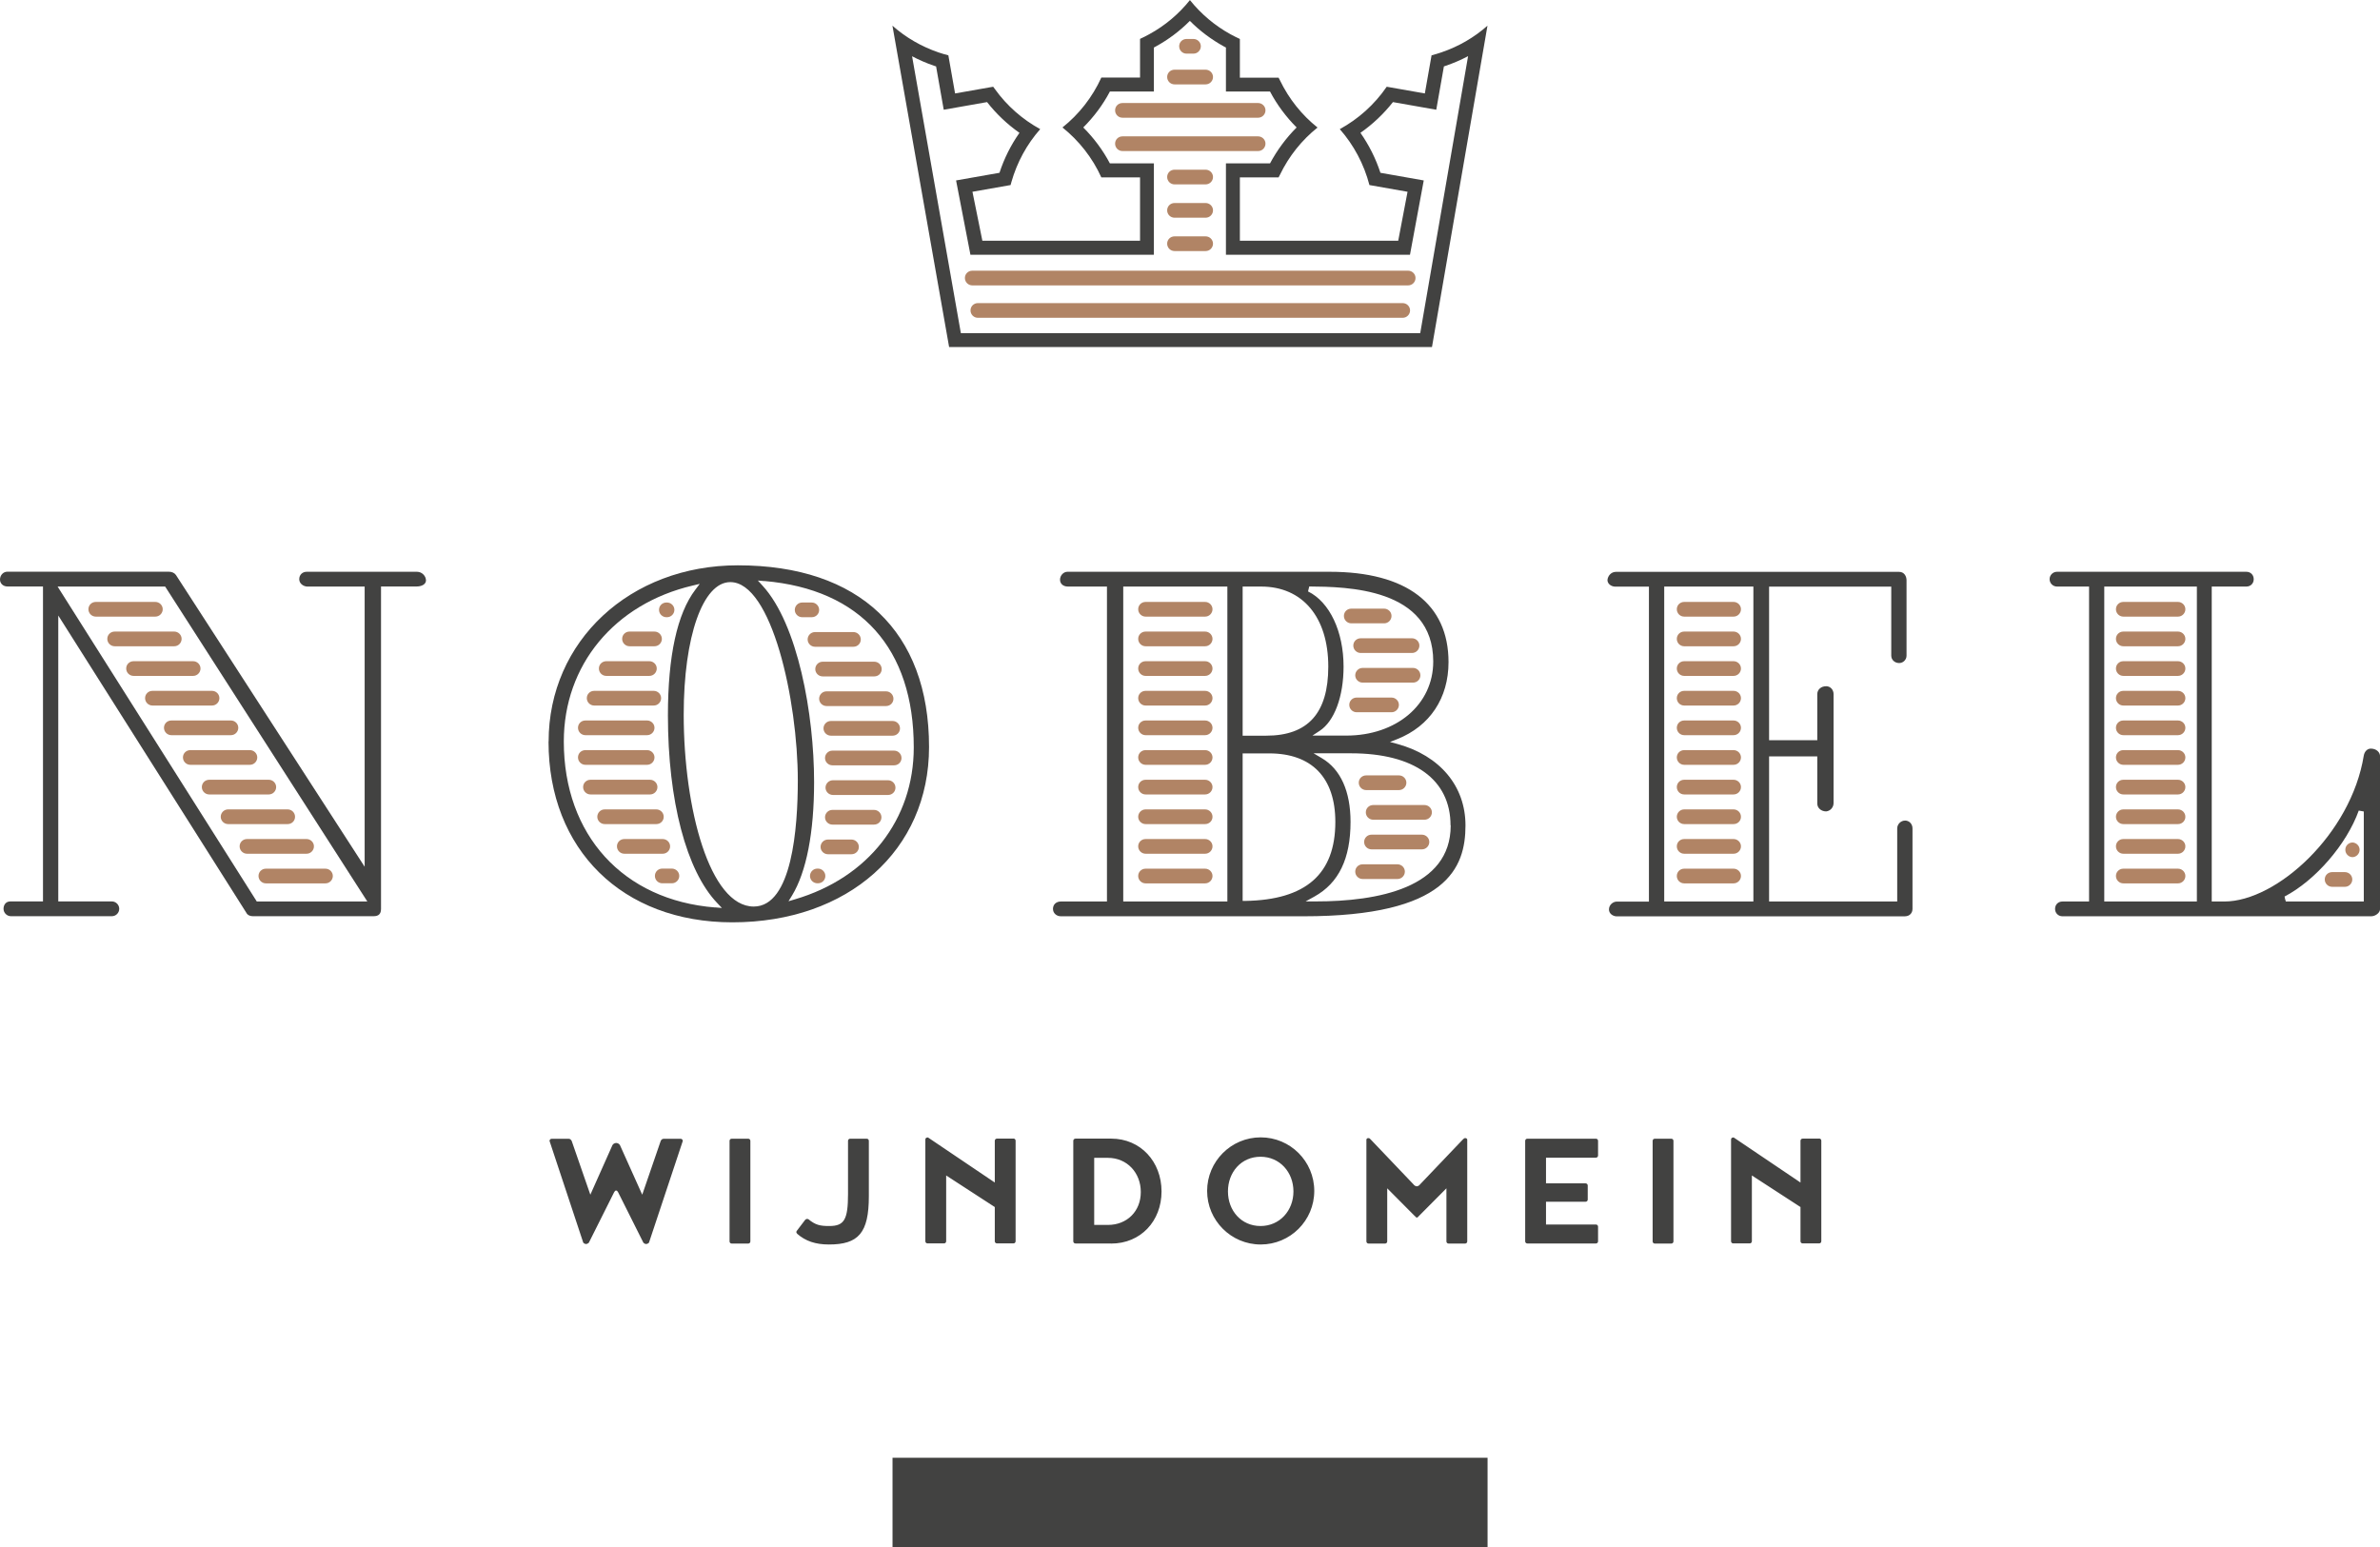 <?xml version="1.0" encoding="UTF-8"?> <svg xmlns="http://www.w3.org/2000/svg" id="Laag_2" data-name="Laag 2" viewBox="0 0 283.46 184.25"><defs><style> .cls-1 { fill: #424241; } .cls-2 { fill: #b18465; } </style></defs><g id="Laag_1-2" data-name="Laag 1"><g><path class="cls-2" d="M142.14,6.39h-.82c-.49,0-.88-.39-.88-.88s.39-.87.88-.87h.82c.48,0,.88.39.88.87s-.39.88-.88.88"></path><path class="cls-2" d="M143.59,10.05h-3.7c-.49,0-.88-.39-.88-.88s.39-.87.88-.87h3.7c.48,0,.88.39.88.87s-.39.88-.88.88"></path><g><rect class="cls-1" x="106.3" y="173.62" width="70.87" height="10.63"></rect><path class="cls-1" d="M216.66,135.61h-1.96c-.15,0-.26.11-.26.26v4.97l-7.96-5.37c-.2,0-.31.09-.31.24v12.12c0,.15.11.26.26.26h1.96c.15,0,.26-.11.26-.26v-7.83l5.79,3.76v4.07c0,.15.11.26.26.26h1.96c.15,0,.26-.11.26-.26v-11.97c0-.15-.11-.26-.26-.26M199.31,135.88c0-.15-.11-.26-.26-.26h-1.96c-.15,0-.26.11-.26.26v11.97c0,.15.11.26.26.26h1.96c.15,0,.26-.11.26-.26v-11.97ZM181.65,147.84c0,.15.11.26.26.26h8.16c.15,0,.26-.11.26-.26v-1.74c0-.15-.11-.26-.26-.26h-5.94v-2.71h4.71c.15,0,.26-.11.26-.26v-1.67c0-.15-.11-.26-.26-.26h-4.71v-3.06h5.94c.15,0,.26-.11.26-.26v-1.74c0-.15-.11-.26-.26-.26h-8.16c-.15,0-.26.11-.26.26v11.97ZM168.51,144.83c.15.15.15.18.24.18s.09-.02.24-.18l3.28-3.3v6.32c0,.15.11.26.26.26h1.96c.15,0,.26-.11.26-.26v-12.15c-.07-.11-.11-.15-.24-.15s-.18.07-.27.15l-5.1,5.35c-.11.17-.31.24-.4.24s-.29-.07-.4-.24l-5.1-5.35c-.09-.09-.13-.15-.26-.15s-.18.04-.24.15v12.15c0,.15.11.26.26.26h1.96c.15,0,.26-.11.26-.26v-6.32l3.28,3.3ZM150.13,146.02c-2.29,0-3.88-1.83-3.88-4.12s1.58-4.13,3.88-4.13,3.92,1.85,3.92,4.13-1.63,4.12-3.92,4.12M150.15,135.46c-3.52,0-6.38,2.86-6.38,6.38s2.86,6.38,6.38,6.38,6.38-2.85,6.38-6.38-2.86-6.38-6.38-6.38M131.95,145.89h-1.63v-7.99h1.63c2.29,0,3.92,1.78,3.92,4.07s-1.63,3.92-3.92,3.92M132.34,148.11c3.52,0,6-2.68,6-6.21s-2.48-6.29-6-6.29h-4.24c-.15,0-.27.11-.27.26v11.97c0,.15.11.26.27.26h4.24ZM120.7,135.61h-1.96c-.15,0-.26.11-.26.26v4.97l-7.96-5.37c-.2,0-.31.09-.31.24v12.12c0,.15.11.26.26.26h1.96c.15,0,.26-.11.26-.26v-7.83l5.79,3.76v4.07c0,.15.11.26.26.26h1.96c.15,0,.26-.11.26-.26v-11.97c0-.15-.11-.26-.26-.26M96.27,145.21s-.09-.04-.13-.04c-.09,0-.17.04-.24.11l-.99,1.3s-.07.09-.07.15.04.15.11.22c.99.86,2.16,1.27,3.78,1.27,3.5,0,4.75-1.36,4.75-5.74v-6.6c0-.15-.11-.26-.26-.26h-1.96c-.15,0-.26.11-.26.26v6.31c0,3.1-.46,3.83-2.24,3.83-1.08,0-1.63-.11-2.49-.82M89.37,135.88c0-.15-.11-.26-.26-.26h-1.96c-.15,0-.26.11-.26.26v11.97c0,.15.11.26.26.26h1.96c.15,0,.26-.11.26-.26v-11.97ZM73.38,141.8c.11,0,.13.02.24.2l3.01,6.01c.09.09.2.15.33.15s.24-.07.33-.15l4.03-12.12c0-.15-.11-.26-.26-.26h-2.02c-.18,0-.29.13-.35.26l-2.2,6.4-2.66-5.92c-.13-.2-.35-.24-.44-.24s-.31.04-.44.24l-2.64,5.92-2.22-6.4c-.07-.13-.18-.26-.35-.26h-2.03c-.15,0-.26.11-.26.26l4.02,12.12c.09.09.2.15.33.15s.24-.07.33-.15l3.01-6.01c.11-.18.13-.2.24-.2"></path><path class="cls-1" d="M50.73,69.1c0-.47-.45-1-1.06-1h-13.15c-.51,0-.88.37-.88.88s.46.84.91.88h6.88s0,33.37,0,33.37l-22.47-34.74c-.17-.25-.48-.4-.87-.4H.88c-.49,0-.88.41-.88.94,0,.47.38.82.88.82h4.24v37.51H1.24c-.6,0-.82.48-.82.88,0,.48.4.88.88.88h12.02c.49,0,.88-.4.88-.88s-.4-.88-.88-.88h-6.38v-34.05l22.41,35.42c.12.25.42.39.75.39h14.4c.6,0,.88-.28.88-.88v-38.39h4.24c.51,0,1.12-.2,1.12-.76M30.58,107.37l-.09-.15L6.86,69.86h12.81l.09.14,23.99,37.37h-13.18Z"></path><path class="cls-1" d="M65.33,88.32c0,12.88,8.8,21.53,21.89,21.53,13.79,0,23.43-8.58,23.43-20.88,0-13.76-8.3-21.64-22.77-21.64-12.85,0-22.54,9.02-22.54,20.99M85.17,108.08c-10.94-.86-18.02-8.62-18.02-19.77,0-9.09,6.02-16.38,15.35-18.57l.84-.2-.52.69c-2.17,2.85-3.27,7.89-3.27,14.98,0,10.14,2.19,18.49,5.87,22.34l.56.59-.81-.07ZM91.05,69.2c11.46.99,17.78,8.03,17.78,19.82,0,8.59-5.42,15.52-14.15,18.09l-.77.23.42-.68c1.72-2.83,2.63-7.51,2.63-13.52,0-8.05-1.93-18.82-6.16-23.41l-.54-.59.79.07ZM95.02,92.96c0,5.6-.68,15.01-5.25,15.01-5.22,0-8.34-11.62-8.34-22.86,0-9.29,2.28-15.78,5.55-15.78,4.91,0,8.04,14,8.04,23.64"></path><path class="cls-1" d="M155.27,109.13c17.08,0,19.27-5.78,19.27-10.82,0-4.68-3.03-8.3-8.1-9.7l-.89-.24.86-.34c3.89-1.54,6.11-4.89,6.11-9.17,0-6.94-5.02-10.76-14.15-10.76h-31.24c-.47,0-.88.44-.88.94s.39.82.94.82h4.65v37.51h-5.49c-.56,0-.94.36-.94.88,0,.5.41.88.94.88h28.92ZM172.78,98.31c0,7.48-8.74,9.05-16.08,9.05h-1.2l1.05-.58c2.9-1.61,4.3-4.52,4.3-8.89,0-3.64-1.18-6.27-3.42-7.59l-.98-.58h4.46c7.53,0,11.85,3.12,11.85,8.58M155.81,70.16s.03,0,.05,0l.07-.31c4.42.04,14.77.14,14.77,8.94,0,5.11-4.36,8.82-10.37,8.82h-4.02l.87-.57c1.75-1.15,2.84-4.08,2.84-7.65,0-4.18-1.66-7.69-4.23-8.95l.06-.26s-.02-.02-.04-.02M148,69.86h2.21c4.93,0,7.99,3.65,7.99,9.53,0,5.54-2.42,8.23-7.39,8.23h-2.81v-17.76ZM148,89.73h3.17c5.07,0,7.87,2.9,7.87,8.16,0,6.21-3.51,9.29-10.72,9.41h-.32s0-17.58,0-17.58ZM133.78,69.86h12.4v37.51h-12.4v-37.51Z"></path><path class="cls-1" d="M226.9,109.13c.51,0,.88-.37.88-.88v-9.58c0-.53-.38-.94-.88-.94s-.94.42-.94.94v8.7h-15.26v-17.28h5.74v5.61c0,.53.45.93,1.05.94.51-.05.89-.48.89-1v-12.97c0-.53-.39-.94-.88-.94-.61,0-1.06.4-1.06.94v5.49h-5.74v-18.29h14.55v8.22c0,.49.41.88.94.88.49,0,.88-.4.88-.88v-8.98c0-.48-.28-1-.88-1h-33.74c-.57,0-.96.49-1,.97,0,.48.48.79.94.79h4v37.51h-3.82c-.45,0-.94.38-.94.94,0,.51.49.82.94.82h34.33ZM198.21,69.86h10.62v37.51h-10.62v-37.51Z"></path><path class="cls-1" d="M282.41,109.13c.48,0,1.06-.39,1.06-.88v-18.15c0-.54-.47-.94-1.11-.94-.4,0-.74.33-.83.82-1.51,9.36-10.39,17.39-16.61,17.39h-1.5v-37.51h4.12c.51,0,.88-.37.88-.88s-.37-.88-.88-.88h-22.55c-.48,0-.88.39-.88.88s.4.88.88.88h3.82v37.51h-3.17c-.51,0-.88.37-.88.88s.39.88.88.88h36.77ZM272.09,106.78c3.69-1.93,7.41-6.24,8.84-10.24l.6.11v10.72h-9.29l-.08-.31h-.1s.06-.04.09-.05l-.06-.22ZM250.62,69.86h11.03v37.51h-11.03v-37.51Z"></path><path class="cls-1" d="M141.73,0c-1.32,1.65-2.95,3.04-4.84,4.07-.36.2-.73.39-1.11.56v4.61h-4.61c-1.07,2.35-2.67,4.38-4.63,5.94,1.96,1.57,3.57,3.6,4.63,5.95h4.61v7.54h-18.78l-1.18-5.83,4.54-.8c.03-.12.07-.24.1-.36.67-2.36,1.85-4.51,3.43-6.3-2.1-1.15-3.95-2.76-5.38-4.75-.07-.1-.15-.2-.22-.3l-4.54.8-.8-4.54c-.4-.1-.79-.22-1.18-.35-2.04-.7-3.9-1.78-5.48-3.18l6.75,38.27h57.51l6.61-38.27c-1.58,1.4-3.44,2.48-5.47,3.17-.39.13-.79.26-1.19.36l-.8,4.54-4.54-.8c-1.46,2.13-3.39,3.85-5.59,5.05,1.66,1.89,2.88,4.16,3.53,6.66l4.54.8-1.11,5.83h-18.86v-7.54h4.61c.05-.11.11-.22.17-.33,1.07-2.21,2.6-4.12,4.47-5.61-1.87-1.49-3.4-3.4-4.47-5.61-.06-.11-.11-.22-.17-.33h-4.61v-4.61c-.38-.17-.74-.36-1.1-.55-1.89-1.04-3.53-2.43-4.85-4.08M141.73,2.5c1.19,1.2,2.55,2.21,4.05,3.04.08.04.15.08.23.12v5.24h5.25c.83,1.57,1.91,3.02,3.17,4.28-1.26,1.26-2.33,2.71-3.17,4.28h-5.25v10.88h21.92l1.64-8.85-5.16-.91c-.55-1.69-1.36-3.3-2.38-4.76,1.46-1.02,2.77-2.26,3.87-3.66l5.16.91.91-5.16c.08-.03.17-.06.26-.09.91-.31,1.78-.69,2.62-1.13l-5.7,32.99h-54.71l-5.81-32.98c.83.44,1.71.82,2.61,1.13.09.03.17.06.25.08l.91,5.16,5.16-.91c1.1,1.4,2.4,2.64,3.86,3.66-1.02,1.45-1.83,3.07-2.38,4.76l-5.17.91,1.71,8.85h21.85v-10.88h-5.24c-.83-1.57-1.91-3.02-3.17-4.28,1.26-1.26,2.34-2.7,3.17-4.28h5.24v-5.24c.08-.04.16-.09.24-.13,1.49-.82,2.85-1.84,4.03-3.03"></path><path class="cls-2" d="M18.5,73.44h-7.09c-.48,0-.88-.39-.88-.88s.39-.87.88-.87h7.09c.48,0,.88.39.88.87s-.39.88-.88.88"></path><path class="cls-2" d="M38.76,105.21h-7.09c-.48,0-.88-.39-.88-.88s.39-.87.88-.87h7.09c.48,0,.88.39.88.87s-.39.88-.88.88"></path><path class="cls-2" d="M20.75,76.97h-7.09c-.48,0-.88-.39-.88-.88s.39-.87.88-.87h7.09c.48,0,.88.39.88.87s-.39.88-.88.88"></path><path class="cls-2" d="M77.95,76.97h-2.97c-.48,0-.88-.39-.88-.88s.39-.87.88-.87h2.97c.48,0,.88.39.88.87s-.39.88-.88.88"></path><path class="cls-2" d="M23,80.5h-7.09c-.48,0-.88-.39-.88-.88s.39-.87.88-.87h7.09c.48,0,.88.39.88.87s-.39.88-.88.88"></path><path class="cls-2" d="M25.25,84.03h-7.09c-.48,0-.88-.39-.88-.88s.39-.87.88-.87h7.09c.48,0,.88.39.88.87s-.39.88-.88.88"></path><path class="cls-2" d="M27.5,87.56h-7.09c-.48,0-.88-.39-.88-.88s.39-.87.88-.87h7.09c.48,0,.88.39.88.87s-.39.88-.88.88"></path><path class="cls-2" d="M29.76,91.09h-7.09c-.48,0-.88-.39-.88-.88s.39-.87.88-.87h7.09c.48,0,.88.39.88.87s-.39.88-.88.88"></path><path class="cls-2" d="M32.01,94.62h-7.09c-.48,0-.88-.39-.88-.88s.39-.87.88-.87h7.09c.48,0,.88.39.88.87s-.39.88-.88.88"></path><path class="cls-2" d="M34.26,98.15h-7.09c-.48,0-.88-.39-.88-.87s.39-.88.88-.88h7.09c.48,0,.88.39.88.88s-.39.87-.88.87"></path><path class="cls-2" d="M36.51,101.68h-7.09c-.48,0-.88-.39-.88-.88s.39-.87.88-.87h7.09c.48,0,.88.39.88.87s-.39.88-.88.88"></path><path class="cls-2" d="M77.34,80.5h-5.13c-.49,0-.88-.39-.88-.88s.39-.87.88-.87h5.13c.48,0,.88.39.88.87s-.39.88-.88.88"></path><path class="cls-2" d="M77.86,84.03h-7.09c-.48,0-.88-.39-.88-.88s.39-.87.88-.87h7.09c.48,0,.88.39.88.87s-.39.88-.88.88"></path><path class="cls-2" d="M77.07,87.56h-7.35c-.48,0-.88-.39-.88-.88s.39-.87.88-.87h7.35c.48,0,.88.39.88.87s-.39.88-.88.88"></path><path class="cls-2" d="M77.07,91.09h-7.35c-.48,0-.88-.39-.88-.88s.39-.87.88-.87h7.35c.48,0,.88.39.88.87s-.39.88-.88.88"></path><path class="cls-2" d="M77.42,94.62h-7.09c-.48,0-.88-.39-.88-.88s.39-.87.88-.87h7.09c.48,0,.88.39.88.87s-.39.88-.88.88"></path><path class="cls-2" d="M78.17,98.15h-6.15c-.48,0-.88-.39-.88-.87s.39-.88.88-.88h6.15c.48,0,.88.39.88.88s-.39.87-.88.87"></path><path class="cls-2" d="M78.93,101.68h-4.57c-.48,0-.88-.39-.88-.88s.39-.87.88-.87h4.57c.48,0,.88.39.88.87s-.39.88-.88.88"></path><path class="cls-2" d="M80.02,105.2h-1.14c-.49,0-.88-.39-.88-.88s.39-.87.88-.87h1.14c.48,0,.88.39.88.87s-.39.88-.88.88"></path><path class="cls-2" d="M79.44,73.51h-.07c-.48,0-.88-.39-.88-.88s.39-.87.88-.87h.07c.48,0,.88.39.88.87s-.39.88-.88.88"></path><path class="cls-2" d="M98.61,99.99h2.8c.48,0,.88.39.88.88s-.39.87-.88.87h-2.8c-.48,0-.88-.39-.88-.87s.39-.88.88-.88"></path><path class="cls-2" d="M99.14,96.46h4.96c.48,0,.88.39.88.88s-.39.87-.88.87h-4.96c-.48,0-.88-.39-.88-.87s.39-.88.88-.88"></path><path class="cls-2" d="M99.2,92.93h6.57c.48,0,.88.39.88.88s-.39.87-.88.87h-6.57c-.48,0-.88-.39-.88-.87s.39-.88.88-.88"></path><path class="cls-2" d="M99.14,89.4h7.35c.48,0,.88.39.88.88s-.39.87-.88.87h-7.35c-.48,0-.88-.39-.88-.87s.39-.88.88-.88"></path><path class="cls-2" d="M98.96,85.87h7.35c.48,0,.88.39.88.88s-.39.87-.88.87h-7.35c-.48,0-.88-.39-.88-.87s.39-.88.88-.88"></path><path class="cls-2" d="M98.44,82.34h7.09c.48,0,.88.39.88.88s-.39.87-.88.87h-7.09c-.48,0-.88-.39-.88-.87s.39-.88.88-.88"></path><path class="cls-2" d="M97.98,78.81h6.15c.48,0,.88.39.88.88s-.39.87-.88.87h-6.15c-.48,0-.88-.39-.88-.87s.39-.88.88-.88"></path><path class="cls-2" d="M97.07,75.28h4.57c.48,0,.88.39.88.88s-.39.87-.88.87h-4.57c-.48,0-.88-.39-.88-.87s.39-.88.88-.88"></path><path class="cls-2" d="M95.54,71.76h1.14c.48,0,.88.39.88.88s-.39.87-.88.87h-1.14c-.48,0-.88-.39-.88-.87s.39-.88.88-.88"></path><path class="cls-2" d="M97.35,103.45h.07c.48,0,.88.39.88.88s-.39.87-.88.87h-.07c-.48,0-.88-.39-.88-.87s.39-.88.88-.88"></path><path class="cls-2" d="M143.53,73.44h-7.09c-.48,0-.88-.39-.88-.88s.39-.87.88-.87h7.09c.48,0,.88.39.88.87s-.39.88-.88.88"></path><path class="cls-2" d="M143.53,105.21h-7.09c-.48,0-.88-.39-.88-.88s.39-.87.88-.87h7.09c.48,0,.88.39.88.87s-.39.88-.88.88"></path><path class="cls-2" d="M143.53,76.97h-7.09c-.48,0-.88-.39-.88-.88s.39-.87.88-.87h7.09c.48,0,.88.39.88.87s-.39.88-.88.88"></path><path class="cls-2" d="M143.53,80.5h-7.09c-.48,0-.88-.39-.88-.88s.39-.87.88-.87h7.09c.48,0,.88.39.88.87s-.39.88-.88.88"></path><path class="cls-2" d="M143.53,84.03h-7.09c-.48,0-.88-.39-.88-.88s.39-.87.88-.87h7.09c.48,0,.88.39.88.87s-.39.88-.88.88"></path><path class="cls-2" d="M143.53,87.56h-7.09c-.48,0-.88-.39-.88-.88s.39-.87.88-.87h7.09c.48,0,.88.39.88.87s-.39.88-.88.88"></path><path class="cls-2" d="M164.85,74.24h-3.91c-.48,0-.88-.39-.88-.88s.39-.87.88-.87h3.91c.48,0,.88.39.88.87s-.39.88-.88.88"></path><path class="cls-2" d="M168.17,77.77h-6.11c-.48,0-.88-.39-.88-.88s.39-.87.88-.87h6.11c.48,0,.88.39.88.87s-.39.88-.88.88"></path><path class="cls-2" d="M168.29,81.3h-6c-.48,0-.88-.39-.88-.87s.39-.88.88-.88h6c.48,0,.88.39.88.88s-.39.87-.88.87"></path><path class="cls-2" d="M165.73,84.83h-4.15c-.48,0-.88-.39-.88-.88s.39-.87.88-.87h4.15c.48,0,.88.39.88.87s-.39.88-.88.88"></path><path class="cls-2" d="M166.62,94.1h-3.91c-.48,0-.88-.39-.88-.88s.39-.87.88-.87h3.91c.48,0,.88.39.88.87s-.39.88-.88.88"></path><path class="cls-2" d="M169.66,97.63h-6.11c-.48,0-.88-.39-.88-.88s.39-.87.88-.87h6.11c.48,0,.88.39.88.87s-.39.88-.88.88"></path><path class="cls-2" d="M169.35,101.16h-6c-.48,0-.88-.39-.88-.88s.39-.87.88-.87h6c.48,0,.88.39.88.87s-.39.88-.88.88"></path><path class="cls-2" d="M166.44,104.69h-4.15c-.48,0-.88-.39-.88-.88s.39-.87.88-.87h4.15c.48,0,.88.39.88.87s-.39.88-.88.88"></path><path class="cls-2" d="M143.53,91.09h-7.09c-.48,0-.88-.39-.88-.88s.39-.87.88-.87h7.09c.48,0,.88.39.88.87s-.39.88-.88.88"></path><path class="cls-2" d="M143.53,94.62h-7.09c-.48,0-.88-.39-.88-.88s.39-.87.88-.87h7.09c.48,0,.88.39.88.87s-.39.88-.88.88"></path><path class="cls-2" d="M143.53,98.15h-7.09c-.48,0-.88-.39-.88-.87s.39-.88.88-.88h7.09c.48,0,.88.39.88.88s-.39.87-.88.87"></path><path class="cls-2" d="M143.53,101.68h-7.09c-.48,0-.88-.39-.88-.88s.39-.87.88-.87h7.09c.48,0,.88.39.88.87s-.39.88-.88.88"></path><path class="cls-2" d="M259.4,73.44h-6.51c-.48,0-.88-.39-.88-.88s.39-.87.88-.87h6.51c.48,0,.88.39.88.87s-.39.88-.88.88"></path><path class="cls-2" d="M259.4,105.21h-6.51c-.48,0-.88-.39-.88-.88s.39-.87.88-.87h6.51c.48,0,.88.39.88.87s-.39.88-.88.88"></path><path class="cls-2" d="M259.4,76.97h-6.51c-.48,0-.88-.39-.88-.88s.39-.87.88-.87h6.51c.48,0,.88.39.88.87s-.39.88-.88.88"></path><path class="cls-2" d="M259.4,80.5h-6.51c-.48,0-.88-.39-.88-.88s.39-.87.88-.87h6.51c.48,0,.88.39.88.87s-.39.88-.88.88"></path><path class="cls-2" d="M259.4,84.03h-6.51c-.48,0-.88-.39-.88-.88s.39-.87.88-.87h6.51c.48,0,.88.39.88.87s-.39.88-.88.88"></path><path class="cls-2" d="M259.4,87.56h-6.51c-.48,0-.88-.39-.88-.88s.39-.87.88-.87h6.51c.48,0,.88.39.88.87s-.39.88-.88.88"></path><path class="cls-2" d="M259.4,91.09h-6.51c-.48,0-.88-.39-.88-.88s.39-.87.88-.87h6.51c.48,0,.88.39.88.87s-.39.88-.88.88"></path><path class="cls-2" d="M259.4,94.62h-6.51c-.48,0-.88-.39-.88-.88s.39-.87.88-.87h6.51c.48,0,.88.39.88.87s-.39.88-.88.88"></path><path class="cls-2" d="M259.4,98.15h-6.51c-.48,0-.88-.39-.88-.87s.39-.88.88-.88h6.51c.48,0,.88.39.88.88s-.39.87-.88.87"></path><path class="cls-2" d="M259.4,101.68h-6.51c-.48,0-.88-.39-.88-.88s.39-.87.88-.87h6.51c.48,0,.88.39.88.87s-.39.88-.88.88"></path><path class="cls-2" d="M279.28,105.62h-1.52c-.48,0-.88-.39-.88-.88s.39-.87.88-.87h1.52c.48,0,.88.39.88.87s-.39.88-.88.88"></path><path class="cls-2" d="M280.15,102.09h.06c-.48,0-.88-.39-.88-.88s.39-.87.88-.87h-.06c.48,0,.88.39.88.87s-.39.88-.88.88"></path><path class="cls-2" d="M206.47,73.44h-5.88c-.49,0-.88-.39-.88-.88s.39-.87.88-.87h5.88c.48,0,.88.39.88.87s-.39.88-.88.88"></path><path class="cls-2" d="M206.47,105.21h-5.88c-.49,0-.88-.39-.88-.88s.39-.87.88-.87h5.88c.48,0,.88.39.88.87s-.39.88-.88.88"></path><path class="cls-2" d="M206.47,76.97h-5.88c-.49,0-.88-.39-.88-.88s.39-.87.88-.87h5.88c.48,0,.88.39.88.87s-.39.88-.88.88"></path><path class="cls-2" d="M206.47,80.5h-5.88c-.49,0-.88-.39-.88-.88s.39-.87.88-.87h5.88c.48,0,.88.39.88.87s-.39.88-.88.88"></path><path class="cls-2" d="M206.47,84.03h-5.88c-.49,0-.88-.39-.88-.88s.39-.87.88-.87h5.88c.48,0,.88.39.88.87s-.39.88-.88.88"></path><path class="cls-2" d="M206.47,87.56h-5.88c-.49,0-.88-.39-.88-.88s.39-.87.88-.87h5.88c.48,0,.88.39.88.87s-.39.88-.88.88"></path><path class="cls-2" d="M206.47,91.09h-5.88c-.49,0-.88-.39-.88-.88s.39-.87.88-.87h5.88c.48,0,.88.39.88.87s-.39.88-.88.88"></path><path class="cls-2" d="M206.47,94.62h-5.88c-.49,0-.88-.39-.88-.88s.39-.87.88-.87h5.88c.48,0,.88.39.88.87s-.39.88-.88.88"></path><path class="cls-2" d="M206.47,98.15h-5.88c-.49,0-.88-.39-.88-.87s.39-.88.88-.88h5.88c.48,0,.88.39.88.88s-.39.87-.88.87"></path><path class="cls-2" d="M206.47,101.68h-5.88c-.49,0-.88-.39-.88-.88s.39-.87.88-.87h5.88c.48,0,.88.39.88.87s-.39.88-.88.88"></path><path class="cls-2" d="M167.06,37.85h-50.59c-.49,0-.88-.39-.88-.88s.39-.87.88-.87h50.59c.48,0,.88.39.88.87s-.39.88-.88.88"></path><path class="cls-2" d="M149.84,14.02h-16.15c-.49,0-.88-.39-.88-.88s.39-.87.88-.87h16.15c.48,0,.88.39.88.87s-.39.88-.88.88"></path><path class="cls-2" d="M149.84,17.99h-16.15c-.49,0-.88-.39-.88-.88s.39-.87.88-.87h16.15c.48,0,.88.39.88.87s-.39.88-.88.88"></path><path class="cls-2" d="M143.59,21.96h-3.7c-.49,0-.88-.39-.88-.88s.39-.87.88-.87h3.7c.48,0,.88.39.88.87s-.39.88-.88.88"></path><path class="cls-2" d="M143.59,25.93h-3.7c-.49,0-.88-.39-.88-.88s.39-.87.88-.87h3.7c.48,0,.88.39.88.87s-.39.88-.88.88"></path><path class="cls-2" d="M143.59,29.9h-3.7c-.49,0-.88-.39-.88-.88s.39-.87.88-.87h3.7c.48,0,.88.39.88.87s-.39.88-.88.88"></path><path class="cls-2" d="M167.71,33.99h-51.91c-.48,0-.88-.39-.88-.88s.39-.87.88-.87h51.91c.48,0,.88.39.88.87s-.39.88-.88.88"></path></g></g></g></svg> 